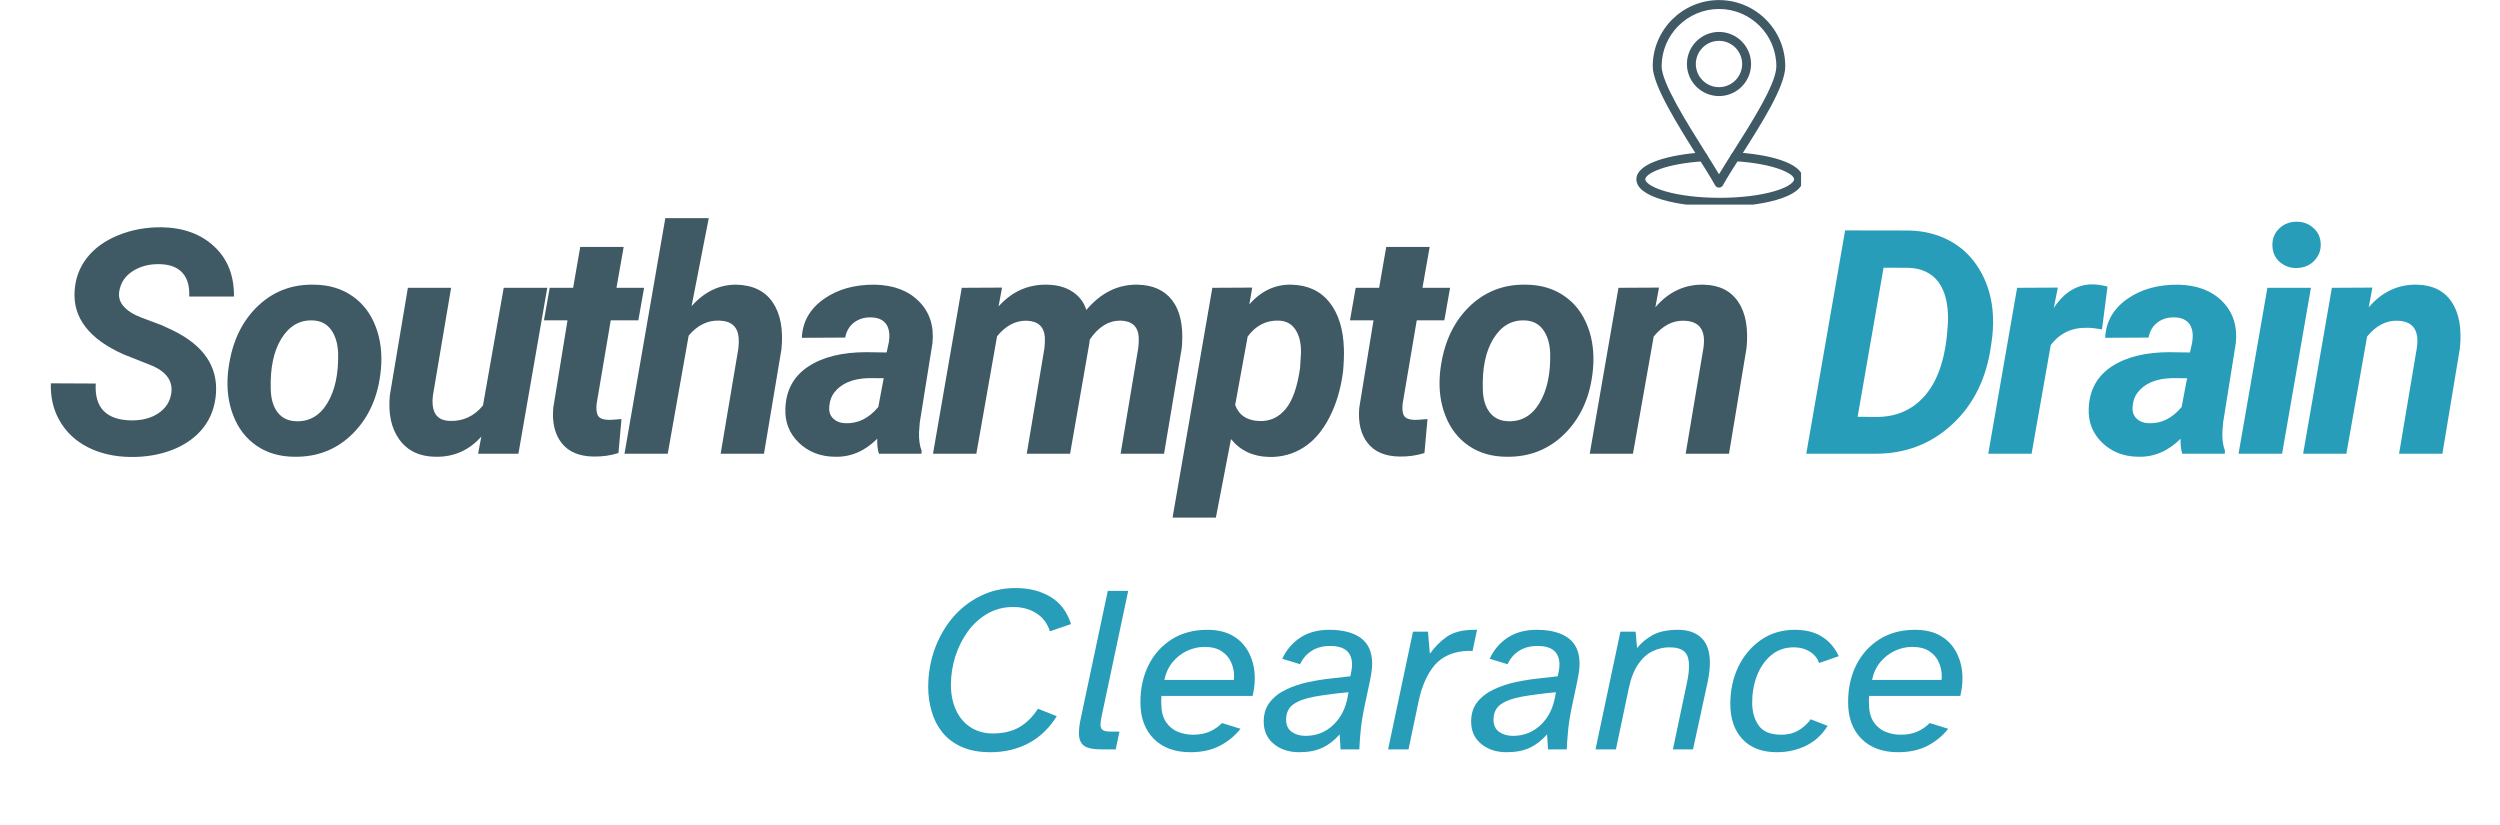 <svg xmlns="http://www.w3.org/2000/svg" xmlns:xlink="http://www.w3.org/1999/xlink" width="500" viewBox="0 0 375 123.75" height="165" preserveAspectRatio="xMidYMid meet"><defs><g></g><clipPath id="e4fc65eb8c"><path d="M 245.461 22 L 270.16 22 L 270.16 30.688 L 245.461 30.688 Z M 245.461 22 " clip-rule="nonzero"></path></clipPath></defs><g clip-path="url(#e4fc65eb8c)"><path fill="#3f5965" d="M 257.957 31.012 C 254.734 31.012 251.699 30.641 249.402 29.973 C 246.824 29.223 245.457 28.156 245.457 26.898 C 245.457 24.379 250.82 23.152 255.41 22.863 C 255.777 22.836 256.098 23.117 256.121 23.488 C 256.145 23.855 255.863 24.172 255.496 24.195 C 252.953 24.355 250.652 24.766 249.016 25.348 C 247.375 25.934 246.793 26.547 246.793 26.898 C 246.793 27.242 247.422 28.004 249.777 28.691 C 251.953 29.324 254.859 29.672 257.957 29.672 C 261.055 29.672 263.957 29.324 266.133 28.691 C 268.488 28.004 269.117 27.242 269.117 26.898 C 269.117 25.996 265.953 24.516 260.23 24.184 C 259.863 24.164 259.578 23.848 259.602 23.48 C 259.621 23.109 259.938 22.828 260.309 22.852 C 264.988 23.121 270.453 24.34 270.453 26.898 C 270.453 28.156 269.09 29.223 266.508 29.973 C 264.215 30.641 261.176 31.012 257.957 31.012 Z M 257.957 31.012 " fill-opacity="1" fill-rule="nonzero"></path></g><path fill="#3f5965" d="M 257.852 28.141 C 257.609 28.141 257.383 28.012 257.266 27.797 C 256.664 26.707 255.734 25.23 254.656 23.52 C 251.652 18.738 247.91 12.789 247.91 9.949 C 247.91 4.469 252.371 0.012 257.852 0.012 C 263.332 0.012 267.789 4.469 267.789 9.949 C 267.789 12.93 264.266 18.473 261.16 23.359 C 260.09 25.043 259.078 26.637 258.434 27.797 C 258.316 28.008 258.094 28.141 257.852 28.141 Z M 257.852 1.348 C 253.105 1.348 249.246 5.207 249.246 9.949 C 249.246 12.402 253.027 18.418 255.789 22.809 C 256.574 24.059 257.285 25.188 257.852 26.137 C 258.465 25.109 259.23 23.902 260.031 22.645 C 262.742 18.379 266.453 12.539 266.453 9.949 C 266.453 5.207 262.594 1.348 257.852 1.348 Z M 257.852 1.348 " fill-opacity="1" fill-rule="nonzero"></path><path fill="#3f5965" d="M 257.852 14.41 C 255.199 14.41 253.039 12.254 253.039 9.602 C 253.039 6.949 255.199 4.789 257.852 4.789 C 260.504 4.789 262.66 6.949 262.66 9.602 C 262.66 12.254 260.504 14.41 257.852 14.41 Z M 257.852 6.125 C 255.934 6.125 254.375 7.684 254.375 9.602 C 254.375 11.516 255.934 13.074 257.852 13.074 C 259.766 13.074 261.324 11.516 261.324 9.602 C 261.324 7.684 259.766 6.125 257.852 6.125 Z M 257.852 6.125 " fill-opacity="1" fill-rule="nonzero"></path><g fill="#3f5965" fill-opacity="1"><g transform="translate(6.753, 68.061)"><g><path d="M 18.922 -8.953 C 19.234 -10.773 18.332 -12.172 16.219 -13.141 L 11.781 -14.906 C 6.625 -17.207 4.176 -20.375 4.438 -24.406 C 4.551 -26.281 5.164 -27.938 6.281 -29.375 C 7.406 -30.82 8.977 -31.957 11 -32.781 C 13.02 -33.602 15.207 -34 17.562 -33.969 C 20.789 -33.906 23.398 -32.941 25.391 -31.078 C 27.391 -29.211 28.375 -26.711 28.344 -23.578 L 21.625 -23.578 C 21.707 -25.098 21.375 -26.281 20.625 -27.125 C 19.883 -27.969 18.734 -28.406 17.172 -28.438 C 15.629 -28.469 14.289 -28.117 13.156 -27.391 C 12.02 -26.66 11.348 -25.66 11.141 -24.391 C 10.848 -22.711 11.969 -21.383 14.5 -20.406 L 17.531 -19.266 L 19.281 -18.453 C 23.812 -16.211 25.93 -13.066 25.641 -9.016 C 25.492 -7.035 24.859 -5.328 23.734 -3.891 C 22.609 -2.461 21.07 -1.363 19.125 -0.594 C 17.188 0.164 15.051 0.523 12.719 0.484 C 10.344 0.441 8.227 -0.051 6.375 -1 C 4.52 -1.957 3.109 -3.305 2.141 -5.047 C 1.234 -6.648 0.812 -8.488 0.875 -10.562 L 7.609 -10.531 C 7.398 -6.895 9.191 -5.051 12.984 -5 C 14.617 -5 15.961 -5.359 17.016 -6.078 C 18.078 -6.797 18.711 -7.754 18.922 -8.953 Z M 18.922 -8.953 "></path></g></g></g><g fill="#3f5965" fill-opacity="1"><g transform="translate(32.861, 68.061)"><g><path d="M 14.312 -25.359 C 16.508 -25.328 18.398 -24.758 19.984 -23.656 C 21.566 -22.562 22.727 -21.051 23.469 -19.125 C 24.219 -17.207 24.488 -15.07 24.281 -12.719 C 23.926 -8.758 22.547 -5.555 20.141 -3.109 C 17.742 -0.672 14.781 0.516 11.25 0.453 C 9.082 0.43 7.207 -0.117 5.625 -1.203 C 4.051 -2.285 2.891 -3.785 2.141 -5.703 C 1.391 -7.617 1.117 -9.738 1.328 -12.062 C 1.734 -16.164 3.129 -19.43 5.516 -21.859 C 7.91 -24.285 10.844 -25.453 14.312 -25.359 Z M 7.75 -9.688 C 7.781 -8.219 8.125 -7.055 8.781 -6.203 C 9.445 -5.348 10.379 -4.906 11.578 -4.875 C 13.566 -4.812 15.129 -5.727 16.266 -7.625 C 17.398 -9.52 17.93 -12.008 17.859 -15.094 C 17.797 -16.562 17.438 -17.738 16.781 -18.625 C 16.133 -19.508 15.203 -19.969 13.984 -20 C 12.055 -20.062 10.508 -19.148 9.344 -17.266 C 8.188 -15.391 7.656 -12.863 7.75 -9.688 Z M 7.75 -9.688 "></path></g></g></g><g fill="#3f5965" fill-opacity="1"><g transform="translate(56.714, 68.061)"><g><path d="M 15.484 -2.578 C 13.641 -0.504 11.352 0.504 8.625 0.453 C 6.238 0.43 4.43 -0.422 3.203 -2.109 C 1.973 -3.797 1.492 -6.023 1.766 -8.797 L 4.469 -24.891 L 10.953 -24.891 L 8.219 -8.719 C 8.156 -8.219 8.145 -7.742 8.188 -7.297 C 8.344 -5.766 9.195 -4.973 10.75 -4.922 C 12.758 -4.859 14.422 -5.633 15.734 -7.25 L 18.844 -24.891 L 25.375 -24.891 L 21.047 0 L 15 0 Z M 15.484 -2.578 "></path></g></g></g><g fill="#3f5965" fill-opacity="1"><g transform="translate(80.315, 68.061)"><g><path d="M 13.234 -31.016 L 12.156 -24.891 L 16.297 -24.891 L 15.438 -20.016 L 11.297 -20.016 L 9.188 -7.547 C 9.094 -6.766 9.148 -6.164 9.359 -5.75 C 9.578 -5.332 10.102 -5.109 10.938 -5.078 C 11.176 -5.066 11.832 -5.109 12.906 -5.203 L 12.453 -0.109 C 11.297 0.266 10.051 0.441 8.719 0.422 C 6.582 0.391 4.992 -0.273 3.953 -1.578 C 2.91 -2.891 2.484 -4.656 2.672 -6.875 L 4.812 -20.016 L 1.281 -20.016 L 2.141 -24.891 L 5.656 -24.891 L 6.719 -31.016 Z M 13.234 -31.016 "></path></g></g></g><g fill="#3f5965" fill-opacity="1"><g transform="translate(93.768, 68.061)"><g><path d="M 9.969 -22.141 C 11.914 -24.316 14.16 -25.391 16.703 -25.359 C 19.172 -25.297 20.984 -24.41 22.141 -22.703 C 23.305 -20.992 23.742 -18.656 23.453 -15.688 L 20.828 0 L 14.328 0 L 16.984 -15.766 C 17.055 -16.359 17.07 -16.91 17.031 -17.422 C 16.875 -19.078 15.906 -19.926 14.125 -19.969 C 12.375 -20.031 10.844 -19.281 9.531 -17.719 L 6.391 0 L -0.094 0 L 6.031 -35.344 L 12.547 -35.344 Z M 9.969 -22.141 "></path></g></g></g><g fill="#3f5965" fill-opacity="1"><g transform="translate(117.369, 68.061)"><g><path d="M 14.469 0 C 14.27 -0.625 14.188 -1.375 14.219 -2.25 C 12.344 -0.383 10.227 0.516 7.875 0.453 C 5.695 0.43 3.891 -0.27 2.453 -1.656 C 1.016 -3.051 0.344 -4.77 0.438 -6.812 C 0.539 -9.531 1.676 -11.613 3.844 -13.062 C 6.02 -14.508 8.938 -15.234 12.594 -15.234 L 15.625 -15.188 L 15.953 -16.688 C 16.035 -17.188 16.055 -17.664 16.016 -18.125 C 15.941 -18.852 15.672 -19.422 15.203 -19.828 C 14.734 -20.234 14.113 -20.441 13.344 -20.453 C 12.332 -20.484 11.473 -20.234 10.766 -19.703 C 10.055 -19.18 9.602 -18.422 9.406 -17.422 L 2.906 -17.391 C 3.008 -19.773 4.098 -21.707 6.172 -23.188 C 8.254 -24.664 10.82 -25.391 13.875 -25.359 C 16.695 -25.297 18.906 -24.453 20.5 -22.828 C 22.094 -21.211 22.758 -19.133 22.5 -16.594 L 20.594 -4.672 L 20.484 -3.203 C 20.453 -2.109 20.582 -1.188 20.875 -0.438 L 20.844 0 Z M 9.484 -4.578 C 11.348 -4.516 12.977 -5.328 14.375 -7.016 L 15.188 -11.328 L 12.938 -11.344 C 10.539 -11.281 8.812 -10.551 7.75 -9.156 C 7.363 -8.656 7.129 -8.035 7.047 -7.297 C 6.922 -6.461 7.094 -5.805 7.562 -5.328 C 8.031 -4.848 8.672 -4.598 9.484 -4.578 Z M 9.484 -4.578 "></path></g></g></g><g fill="#3f5965" fill-opacity="1"><g transform="translate(139.888, 68.061)"><g><path d="M 10.422 -24.922 L 9.891 -22.094 C 11.898 -24.332 14.332 -25.422 17.188 -25.359 C 18.719 -25.328 19.988 -24.973 21 -24.297 C 22.02 -23.617 22.707 -22.707 23.062 -21.562 C 25.25 -24.156 27.82 -25.422 30.781 -25.359 C 33.07 -25.305 34.797 -24.52 35.953 -23 C 37.109 -21.488 37.598 -19.297 37.422 -16.422 L 37.375 -15.859 L 34.719 0 L 28.203 0 L 30.859 -15.906 C 30.922 -16.469 30.941 -16.992 30.922 -17.484 C 30.816 -19.098 29.898 -19.926 28.172 -19.969 C 26.391 -19.969 24.859 -19.02 23.578 -17.125 L 23.516 -16.594 L 20.625 0 L 14.125 0 L 16.781 -15.859 C 16.832 -16.422 16.852 -16.945 16.844 -17.438 C 16.738 -19.062 15.828 -19.898 14.109 -19.953 C 12.461 -19.992 10.984 -19.219 9.672 -17.625 L 6.562 0 L 0.062 0 L 4.375 -24.891 Z M 10.422 -24.922 "></path></g></g></g><g fill="#3f5965" fill-opacity="1"><g transform="translate(177.477, 68.061)"><g><path d="M 23.984 -12.375 C 23.66 -9.77 22.973 -7.453 21.922 -5.422 C 20.879 -3.398 19.582 -1.898 18.031 -0.922 C 16.488 0.055 14.773 0.523 12.891 0.484 C 10.473 0.422 8.566 -0.473 7.172 -2.203 L 4.906 9.578 L -1.594 9.578 L 4.375 -24.891 L 10.359 -24.922 L 9.922 -22.406 C 11.711 -24.438 13.828 -25.422 16.266 -25.359 C 18.703 -25.297 20.598 -24.41 21.953 -22.703 C 23.305 -20.992 24.023 -18.672 24.109 -15.734 C 24.141 -14.785 24.098 -13.664 23.984 -12.375 Z M 17.531 -12.859 L 17.672 -15.078 C 17.703 -16.555 17.426 -17.734 16.844 -18.609 C 16.27 -19.484 15.43 -19.938 14.328 -19.969 C 12.441 -20.031 10.891 -19.234 9.672 -17.578 L 7.797 -7.312 C 8.367 -5.77 9.586 -4.969 11.453 -4.906 C 13.023 -4.852 14.332 -5.457 15.375 -6.719 C 16.414 -7.977 17.133 -10.023 17.531 -12.859 Z M 17.531 -12.859 "></path></g></g></g><g fill="#3f5965" fill-opacity="1"><g transform="translate(201.215, 68.061)"><g><path d="M 13.234 -31.016 L 12.156 -24.891 L 16.297 -24.891 L 15.438 -20.016 L 11.297 -20.016 L 9.188 -7.547 C 9.094 -6.766 9.148 -6.164 9.359 -5.75 C 9.578 -5.332 10.102 -5.109 10.938 -5.078 C 11.176 -5.066 11.832 -5.109 12.906 -5.203 L 12.453 -0.109 C 11.297 0.266 10.051 0.441 8.719 0.422 C 6.582 0.391 4.992 -0.273 3.953 -1.578 C 2.91 -2.891 2.484 -4.656 2.672 -6.875 L 4.812 -20.016 L 1.281 -20.016 L 2.141 -24.891 L 5.656 -24.891 L 6.719 -31.016 Z M 13.234 -31.016 "></path></g></g></g><g fill="#3f5965" fill-opacity="1"><g transform="translate(214.669, 68.061)"><g><path d="M 14.312 -25.359 C 16.508 -25.328 18.398 -24.758 19.984 -23.656 C 21.566 -22.562 22.727 -21.051 23.469 -19.125 C 24.219 -17.207 24.488 -15.07 24.281 -12.719 C 23.926 -8.758 22.547 -5.555 20.141 -3.109 C 17.742 -0.672 14.781 0.516 11.25 0.453 C 9.082 0.43 7.207 -0.117 5.625 -1.203 C 4.051 -2.285 2.891 -3.785 2.141 -5.703 C 1.391 -7.617 1.117 -9.738 1.328 -12.062 C 1.734 -16.164 3.129 -19.43 5.516 -21.859 C 7.91 -24.285 10.844 -25.453 14.312 -25.359 Z M 7.75 -9.688 C 7.781 -8.219 8.125 -7.055 8.781 -6.203 C 9.445 -5.348 10.379 -4.906 11.578 -4.875 C 13.566 -4.812 15.129 -5.727 16.266 -7.625 C 17.398 -9.52 17.93 -12.008 17.859 -15.094 C 17.797 -16.562 17.438 -17.738 16.781 -18.625 C 16.133 -19.508 15.203 -19.969 13.984 -20 C 12.055 -20.062 10.508 -19.148 9.344 -17.266 C 8.188 -15.391 7.656 -12.863 7.75 -9.688 Z M 7.75 -9.688 "></path></g></g></g><g fill="#3f5965" fill-opacity="1"><g transform="translate(238.522, 68.061)"><g><path d="M 10.328 -24.922 L 9.781 -21.969 C 11.77 -24.289 14.188 -25.422 17.031 -25.359 C 19.375 -25.305 21.102 -24.441 22.219 -22.766 C 23.344 -21.098 23.754 -18.785 23.453 -15.828 L 20.828 0 L 14.328 0 L 17 -15.906 C 17.082 -16.5 17.098 -17.039 17.047 -17.531 C 16.848 -19.094 15.867 -19.898 14.109 -19.953 C 12.398 -20.016 10.875 -19.223 9.531 -17.578 L 6.422 0 L -0.062 0 L 4.25 -24.891 Z M 10.328 -24.922 "></path></g></g></g><g fill="#289db9" fill-opacity="1"><g transform="translate(270.457, 68.061)"><g><path d="M 0.484 0 L 6.312 -33.5 L 15.922 -33.484 C 18.18 -33.43 20.211 -32.914 22.016 -31.938 C 23.816 -30.969 25.273 -29.57 26.391 -27.75 C 27.516 -25.926 28.191 -23.867 28.422 -21.578 C 28.547 -20.242 28.531 -18.879 28.375 -17.484 L 28.203 -16.266 C 27.535 -11.359 25.609 -7.422 22.422 -4.453 C 19.242 -1.484 15.383 0 10.844 0 Z M 12.078 -27.906 L 8.188 -5.547 L 11 -5.516 C 14.094 -5.516 16.578 -6.648 18.453 -8.922 C 20.336 -11.191 21.422 -14.625 21.703 -19.219 L 21.75 -19.953 C 21.789 -22.484 21.305 -24.422 20.297 -25.766 C 19.285 -27.117 17.773 -27.828 15.766 -27.891 Z M 12.078 -27.906 "></path></g></g></g><g fill="#289db9" fill-opacity="1"><g transform="translate(298.176, 68.061)"><g><path d="M 17.125 -18.656 C 16.227 -18.812 15.5 -18.891 14.938 -18.891 C 12.613 -18.953 10.781 -18.086 9.438 -16.297 L 6.562 0 L 0.062 0 L 4.391 -24.891 L 10.5 -24.922 L 9.891 -21.875 C 11.453 -24.227 13.383 -25.406 15.688 -25.406 C 16.332 -25.406 17.086 -25.297 17.953 -25.078 Z M 17.125 -18.656 "></path></g></g></g><g fill="#289db9" fill-opacity="1"><g transform="translate(312.872, 68.061)"><g><path d="M 14.469 0 C 14.27 -0.625 14.188 -1.375 14.219 -2.25 C 12.344 -0.383 10.227 0.516 7.875 0.453 C 5.695 0.43 3.891 -0.27 2.453 -1.656 C 1.016 -3.051 0.344 -4.77 0.438 -6.812 C 0.539 -9.531 1.676 -11.613 3.844 -13.062 C 6.02 -14.508 8.938 -15.234 12.594 -15.234 L 15.625 -15.188 L 15.953 -16.688 C 16.035 -17.188 16.055 -17.664 16.016 -18.125 C 15.941 -18.852 15.672 -19.422 15.203 -19.828 C 14.734 -20.234 14.113 -20.441 13.344 -20.453 C 12.332 -20.484 11.473 -20.234 10.766 -19.703 C 10.055 -19.18 9.602 -18.422 9.406 -17.422 L 2.906 -17.391 C 3.008 -19.773 4.098 -21.707 6.172 -23.188 C 8.254 -24.664 10.82 -25.391 13.875 -25.359 C 16.695 -25.297 18.906 -24.453 20.5 -22.828 C 22.094 -21.211 22.758 -19.133 22.5 -16.594 L 20.594 -4.672 L 20.484 -3.203 C 20.453 -2.109 20.582 -1.188 20.875 -0.438 L 20.844 0 Z M 9.484 -4.578 C 11.348 -4.516 12.977 -5.328 14.375 -7.016 L 15.188 -11.328 L 12.938 -11.344 C 10.539 -11.281 8.812 -10.551 7.75 -9.156 C 7.363 -8.656 7.129 -8.035 7.047 -7.297 C 6.922 -6.461 7.094 -5.805 7.562 -5.328 C 8.031 -4.848 8.672 -4.598 9.484 -4.578 Z M 9.484 -4.578 "></path></g></g></g><g fill="#289db9" fill-opacity="1"><g transform="translate(335.391, 68.061)"><g><path d="M 6.922 0 L 0.391 0 L 4.719 -24.891 L 11.25 -24.891 Z M 5.469 -31.219 C 5.445 -32.25 5.785 -33.102 6.484 -33.781 C 7.191 -34.457 8.047 -34.797 9.047 -34.797 C 10.023 -34.828 10.875 -34.523 11.594 -33.891 C 12.312 -33.266 12.688 -32.453 12.719 -31.453 C 12.75 -30.504 12.43 -29.676 11.766 -28.969 C 11.098 -28.258 10.227 -27.891 9.156 -27.859 C 8.188 -27.828 7.336 -28.117 6.609 -28.734 C 5.879 -29.348 5.5 -30.176 5.469 -31.219 Z M 5.469 -31.219 "></path></g></g></g><g fill="#289db9" fill-opacity="1"><g transform="translate(345.532, 68.061)"><g><path d="M 10.328 -24.922 L 9.781 -21.969 C 11.77 -24.289 14.188 -25.422 17.031 -25.359 C 19.375 -25.305 21.102 -24.441 22.219 -22.766 C 23.344 -21.098 23.754 -18.785 23.453 -15.828 L 20.828 0 L 14.328 0 L 17 -15.906 C 17.082 -16.5 17.098 -17.039 17.047 -17.531 C 16.848 -19.094 15.867 -19.898 14.109 -19.953 C 12.398 -20.016 10.875 -19.223 9.531 -17.578 L 6.422 0 L -0.062 0 L 4.25 -24.891 Z M 10.328 -24.922 "></path></g></g></g><g fill="#289db9" fill-opacity="1"><g transform="translate(137.342, 112.41)"><g><path d="M 11.219 0.422 C 9.508 0.422 8.062 0.148 6.875 -0.391 C 5.688 -0.93 4.723 -1.664 3.984 -2.594 C 3.254 -3.52 2.723 -4.57 2.391 -5.75 C 2.055 -6.926 1.891 -8.129 1.891 -9.359 C 1.891 -11.328 2.207 -13.207 2.844 -15 C 3.488 -16.789 4.391 -18.375 5.547 -19.75 C 6.711 -21.125 8.098 -22.207 9.703 -23 C 11.305 -23.801 13.066 -24.203 14.984 -24.203 C 17.047 -24.203 18.805 -23.754 20.266 -22.859 C 21.723 -21.973 22.738 -20.617 23.312 -18.797 L 20.141 -17.719 C 19.766 -18.906 19.086 -19.805 18.109 -20.422 C 17.141 -21.047 15.977 -21.359 14.625 -21.359 C 13.207 -21.359 11.922 -21.023 10.766 -20.359 C 9.617 -19.691 8.641 -18.801 7.828 -17.688 C 7.023 -16.57 6.398 -15.32 5.953 -13.938 C 5.516 -12.551 5.297 -11.133 5.297 -9.688 C 5.297 -8.258 5.551 -6.992 6.062 -5.891 C 6.57 -4.785 7.301 -3.926 8.25 -3.312 C 9.207 -2.695 10.312 -2.391 11.562 -2.391 C 13.102 -2.391 14.406 -2.688 15.469 -3.281 C 16.539 -3.875 17.504 -4.812 18.359 -6.094 L 21.172 -4.984 C 20.055 -3.18 18.645 -1.828 16.938 -0.922 C 15.227 -0.023 13.32 0.422 11.219 0.422 Z M 11.219 0.422 "></path></g></g></g><g fill="#289db9" fill-opacity="1"><g transform="translate(160.872, 112.41)"><g><path d="M 4.484 0 C 3.109 0 2.176 -0.191 1.688 -0.578 C 1.207 -0.973 0.969 -1.578 0.969 -2.391 C 0.969 -3.023 1.047 -3.711 1.203 -4.453 L 5.297 -23.781 L 8.359 -23.781 L 4.375 -4.984 C 4.332 -4.723 4.289 -4.484 4.25 -4.266 C 4.219 -4.055 4.203 -3.867 4.203 -3.703 C 4.203 -3.348 4.305 -3.086 4.516 -2.922 C 4.734 -2.754 5.141 -2.672 5.734 -2.672 L 7.047 -2.672 L 6.484 0 Z M 4.484 0 "></path></g></g></g><g fill="#289db9" fill-opacity="1"><g transform="translate(170.092, 112.41)"><g><path d="M 8.469 0.422 C 6.145 0.422 4.312 -0.25 2.969 -1.594 C 1.633 -2.945 0.969 -4.773 0.969 -7.078 C 0.969 -9.148 1.375 -11.004 2.188 -12.641 C 3.008 -14.273 4.172 -15.566 5.672 -16.516 C 7.18 -17.461 8.957 -17.938 11 -17.938 C 12.594 -17.938 13.91 -17.613 14.953 -16.969 C 15.992 -16.332 16.781 -15.461 17.312 -14.359 C 17.852 -13.254 18.125 -12.023 18.125 -10.672 C 18.125 -9.816 18.016 -8.93 17.797 -8.016 L 4.125 -8.016 C 4.102 -7.848 4.094 -7.68 4.094 -7.516 C 4.094 -7.348 4.094 -7.18 4.094 -7.016 C 4.094 -5.805 4.32 -4.848 4.781 -4.141 C 5.25 -3.441 5.848 -2.941 6.578 -2.641 C 7.316 -2.348 8.066 -2.203 8.828 -2.203 C 9.828 -2.203 10.68 -2.363 11.391 -2.688 C 12.098 -3.008 12.703 -3.43 13.203 -3.953 L 15.984 -3.094 C 15.172 -2.051 14.141 -1.203 12.891 -0.547 C 11.648 0.098 10.176 0.422 8.469 0.422 Z M 4.562 -10.422 L 14.984 -10.422 C 15.004 -10.547 15.016 -10.656 15.016 -10.75 C 15.016 -10.844 15.016 -10.938 15.016 -11.031 C 15.016 -11.75 14.863 -12.438 14.562 -13.094 C 14.27 -13.758 13.797 -14.305 13.141 -14.734 C 12.492 -15.16 11.641 -15.375 10.578 -15.375 C 9.691 -15.375 8.832 -15.18 8 -14.797 C 7.176 -14.422 6.453 -13.863 5.828 -13.125 C 5.211 -12.395 4.789 -11.492 4.562 -10.422 Z M 4.562 -10.422 "></path></g></g></g><g fill="#289db9" fill-opacity="1"><g transform="translate(189.386, 112.41)"><g><path d="M 5.484 0.422 C 3.961 0.422 2.695 0.008 1.688 -0.812 C 0.676 -1.645 0.172 -2.766 0.172 -4.172 C 0.172 -5.348 0.484 -6.328 1.109 -7.109 C 1.742 -7.898 2.566 -8.531 3.578 -9 C 4.586 -9.477 5.676 -9.844 6.844 -10.094 C 8.02 -10.344 9.164 -10.523 10.281 -10.641 C 11.395 -10.766 12.359 -10.875 13.172 -10.969 C 13.242 -11.301 13.301 -11.609 13.344 -11.891 C 13.395 -12.172 13.422 -12.441 13.422 -12.703 C 13.422 -14.578 12.328 -15.516 10.141 -15.516 C 9.047 -15.516 8.117 -15.27 7.359 -14.781 C 6.609 -14.301 6.031 -13.633 5.625 -12.781 L 2.953 -13.594 C 3.566 -14.926 4.469 -15.984 5.656 -16.766 C 6.844 -17.547 8.289 -17.938 10 -17.938 C 12.062 -17.938 13.648 -17.52 14.766 -16.688 C 15.879 -15.863 16.438 -14.582 16.438 -12.844 C 16.438 -12.445 16.406 -12.047 16.344 -11.641 C 16.289 -11.234 16.188 -10.66 16.031 -9.922 C 15.875 -9.191 15.645 -8.113 15.344 -6.688 C 15.031 -5.219 14.82 -3.941 14.719 -2.859 C 14.613 -1.785 14.547 -0.832 14.516 0 L 11.703 0 L 11.562 -2.25 C 10.781 -1.363 9.922 -0.695 8.984 -0.25 C 8.047 0.195 6.879 0.422 5.484 0.422 Z M 6.438 -2.031 C 8.051 -2.031 9.43 -2.566 10.578 -3.641 C 11.734 -4.723 12.469 -6.164 12.781 -7.969 L 12.891 -8.578 C 10.922 -8.391 9.234 -8.172 7.828 -7.922 C 6.43 -7.672 5.363 -7.285 4.625 -6.766 C 3.895 -6.242 3.531 -5.473 3.531 -4.453 C 3.531 -3.641 3.812 -3.031 4.375 -2.625 C 4.945 -2.227 5.633 -2.031 6.438 -2.031 Z M 6.438 -2.031 "></path></g></g></g><g fill="#289db9" fill-opacity="1"><g transform="translate(207.932, 112.41)"><g><path d="M 0.281 0 L 4.016 -17.656 L 6.266 -17.656 L 6.547 -14.344 C 7.285 -15.383 8.145 -16.242 9.125 -16.922 C 10.113 -17.598 11.484 -17.938 13.234 -17.938 L 13.625 -17.938 L 12.953 -14.766 C 12.285 -14.797 11.672 -14.766 11.109 -14.672 C 9.305 -14.379 7.922 -13.57 6.953 -12.25 C 5.992 -10.938 5.301 -9.285 4.875 -7.297 L 3.344 0 Z M 0.281 0 "></path></g></g></g><g fill="#289db9" fill-opacity="1"><g transform="translate(220.498, 112.41)"><g><path d="M 5.484 0.422 C 3.961 0.422 2.695 0.008 1.688 -0.812 C 0.676 -1.645 0.172 -2.766 0.172 -4.172 C 0.172 -5.348 0.484 -6.328 1.109 -7.109 C 1.742 -7.898 2.566 -8.531 3.578 -9 C 4.586 -9.477 5.676 -9.844 6.844 -10.094 C 8.02 -10.344 9.164 -10.523 10.281 -10.641 C 11.395 -10.766 12.359 -10.875 13.172 -10.969 C 13.242 -11.301 13.301 -11.609 13.344 -11.891 C 13.395 -12.172 13.422 -12.441 13.422 -12.703 C 13.422 -14.578 12.328 -15.516 10.141 -15.516 C 9.047 -15.516 8.117 -15.27 7.359 -14.781 C 6.609 -14.301 6.031 -13.633 5.625 -12.781 L 2.953 -13.594 C 3.566 -14.926 4.469 -15.984 5.656 -16.766 C 6.844 -17.547 8.289 -17.938 10 -17.938 C 12.062 -17.938 13.648 -17.52 14.766 -16.688 C 15.879 -15.863 16.438 -14.582 16.438 -12.844 C 16.438 -12.445 16.406 -12.047 16.344 -11.641 C 16.289 -11.234 16.188 -10.66 16.031 -9.922 C 15.875 -9.191 15.645 -8.113 15.344 -6.688 C 15.031 -5.219 14.82 -3.941 14.719 -2.859 C 14.613 -1.785 14.547 -0.832 14.516 0 L 11.703 0 L 11.562 -2.25 C 10.781 -1.363 9.922 -0.695 8.984 -0.25 C 8.047 0.195 6.879 0.422 5.484 0.422 Z M 6.438 -2.031 C 8.051 -2.031 9.43 -2.566 10.578 -3.641 C 11.734 -4.723 12.469 -6.164 12.781 -7.969 L 12.891 -8.578 C 10.922 -8.391 9.234 -8.172 7.828 -7.922 C 6.43 -7.672 5.363 -7.285 4.625 -6.766 C 3.895 -6.242 3.531 -5.473 3.531 -4.453 C 3.531 -3.641 3.812 -3.031 4.375 -2.625 C 4.945 -2.227 5.633 -2.031 6.438 -2.031 Z M 6.438 -2.031 "></path></g></g></g><g fill="#289db9" fill-opacity="1"><g transform="translate(239.045, 112.41)"><g><path d="M 0.281 0 L 4.016 -17.656 L 6.297 -17.656 L 6.516 -15.203 C 7.109 -15.961 7.883 -16.609 8.844 -17.141 C 9.801 -17.672 11.078 -17.938 12.672 -17.938 C 14.16 -17.938 15.328 -17.531 16.172 -16.719 C 17.016 -15.914 17.438 -14.672 17.438 -12.984 C 17.438 -12.18 17.332 -11.258 17.125 -10.219 L 14.906 0 L 11.891 0 L 13.984 -9.938 C 14.203 -10.977 14.312 -11.832 14.312 -12.5 C 14.312 -13.539 14.07 -14.27 13.594 -14.688 C 13.125 -15.102 12.379 -15.312 11.359 -15.312 C 10.504 -15.312 9.672 -15.117 8.859 -14.734 C 8.055 -14.359 7.336 -13.719 6.703 -12.812 C 6.078 -11.914 5.598 -10.691 5.266 -9.141 L 3.344 0 Z M 0.281 0 "></path></g></g></g><g fill="#289db9" fill-opacity="1"><g transform="translate(258.624, 112.41)"><g><path d="M 7.906 0.422 C 5.695 0.422 3.977 -0.227 2.75 -1.531 C 1.531 -2.832 0.922 -4.598 0.922 -6.828 C 0.922 -8.848 1.316 -10.691 2.109 -12.359 C 2.91 -14.035 4.039 -15.383 5.5 -16.406 C 6.957 -17.426 8.66 -17.938 10.609 -17.938 C 12.223 -17.938 13.57 -17.598 14.656 -16.922 C 15.75 -16.242 16.594 -15.266 17.188 -13.984 L 14.234 -12.953 C 13.992 -13.672 13.531 -14.242 12.844 -14.672 C 12.156 -15.098 11.363 -15.312 10.469 -15.312 C 9.113 -15.312 7.973 -14.914 7.047 -14.125 C 6.117 -13.344 5.41 -12.32 4.922 -11.062 C 4.441 -9.812 4.203 -8.461 4.203 -7.016 C 4.203 -5.66 4.523 -4.52 5.172 -3.594 C 5.828 -2.664 6.961 -2.203 8.578 -2.203 C 9.547 -2.203 10.391 -2.41 11.109 -2.828 C 11.836 -3.242 12.461 -3.805 12.984 -4.516 L 15.516 -3.531 C 14.711 -2.219 13.641 -1.227 12.297 -0.562 C 10.953 0.094 9.488 0.422 7.906 0.422 Z M 7.906 0.422 "></path></g></g></g><g fill="#289db9" fill-opacity="1"><g transform="translate(276.245, 112.41)"><g><path d="M 8.469 0.422 C 6.145 0.422 4.312 -0.25 2.969 -1.594 C 1.633 -2.945 0.969 -4.773 0.969 -7.078 C 0.969 -9.148 1.375 -11.004 2.188 -12.641 C 3.008 -14.273 4.172 -15.566 5.672 -16.516 C 7.18 -17.461 8.957 -17.938 11 -17.938 C 12.594 -17.938 13.91 -17.613 14.953 -16.969 C 15.992 -16.332 16.781 -15.461 17.312 -14.359 C 17.852 -13.254 18.125 -12.023 18.125 -10.672 C 18.125 -9.816 18.016 -8.93 17.797 -8.016 L 4.125 -8.016 C 4.102 -7.848 4.094 -7.68 4.094 -7.516 C 4.094 -7.348 4.094 -7.18 4.094 -7.016 C 4.094 -5.805 4.32 -4.848 4.781 -4.141 C 5.25 -3.441 5.848 -2.941 6.578 -2.641 C 7.316 -2.348 8.066 -2.203 8.828 -2.203 C 9.828 -2.203 10.68 -2.363 11.391 -2.688 C 12.098 -3.008 12.703 -3.43 13.203 -3.953 L 15.984 -3.094 C 15.172 -2.051 14.141 -1.203 12.891 -0.547 C 11.648 0.098 10.176 0.422 8.469 0.422 Z M 4.562 -10.422 L 14.984 -10.422 C 15.004 -10.547 15.016 -10.656 15.016 -10.75 C 15.016 -10.844 15.016 -10.938 15.016 -11.031 C 15.016 -11.75 14.863 -12.438 14.562 -13.094 C 14.27 -13.758 13.797 -14.305 13.141 -14.734 C 12.492 -15.16 11.641 -15.375 10.578 -15.375 C 9.691 -15.375 8.832 -15.18 8 -14.797 C 7.176 -14.422 6.453 -13.863 5.828 -13.125 C 5.211 -12.395 4.789 -11.492 4.562 -10.422 Z M 4.562 -10.422 "></path></g></g></g></svg>
